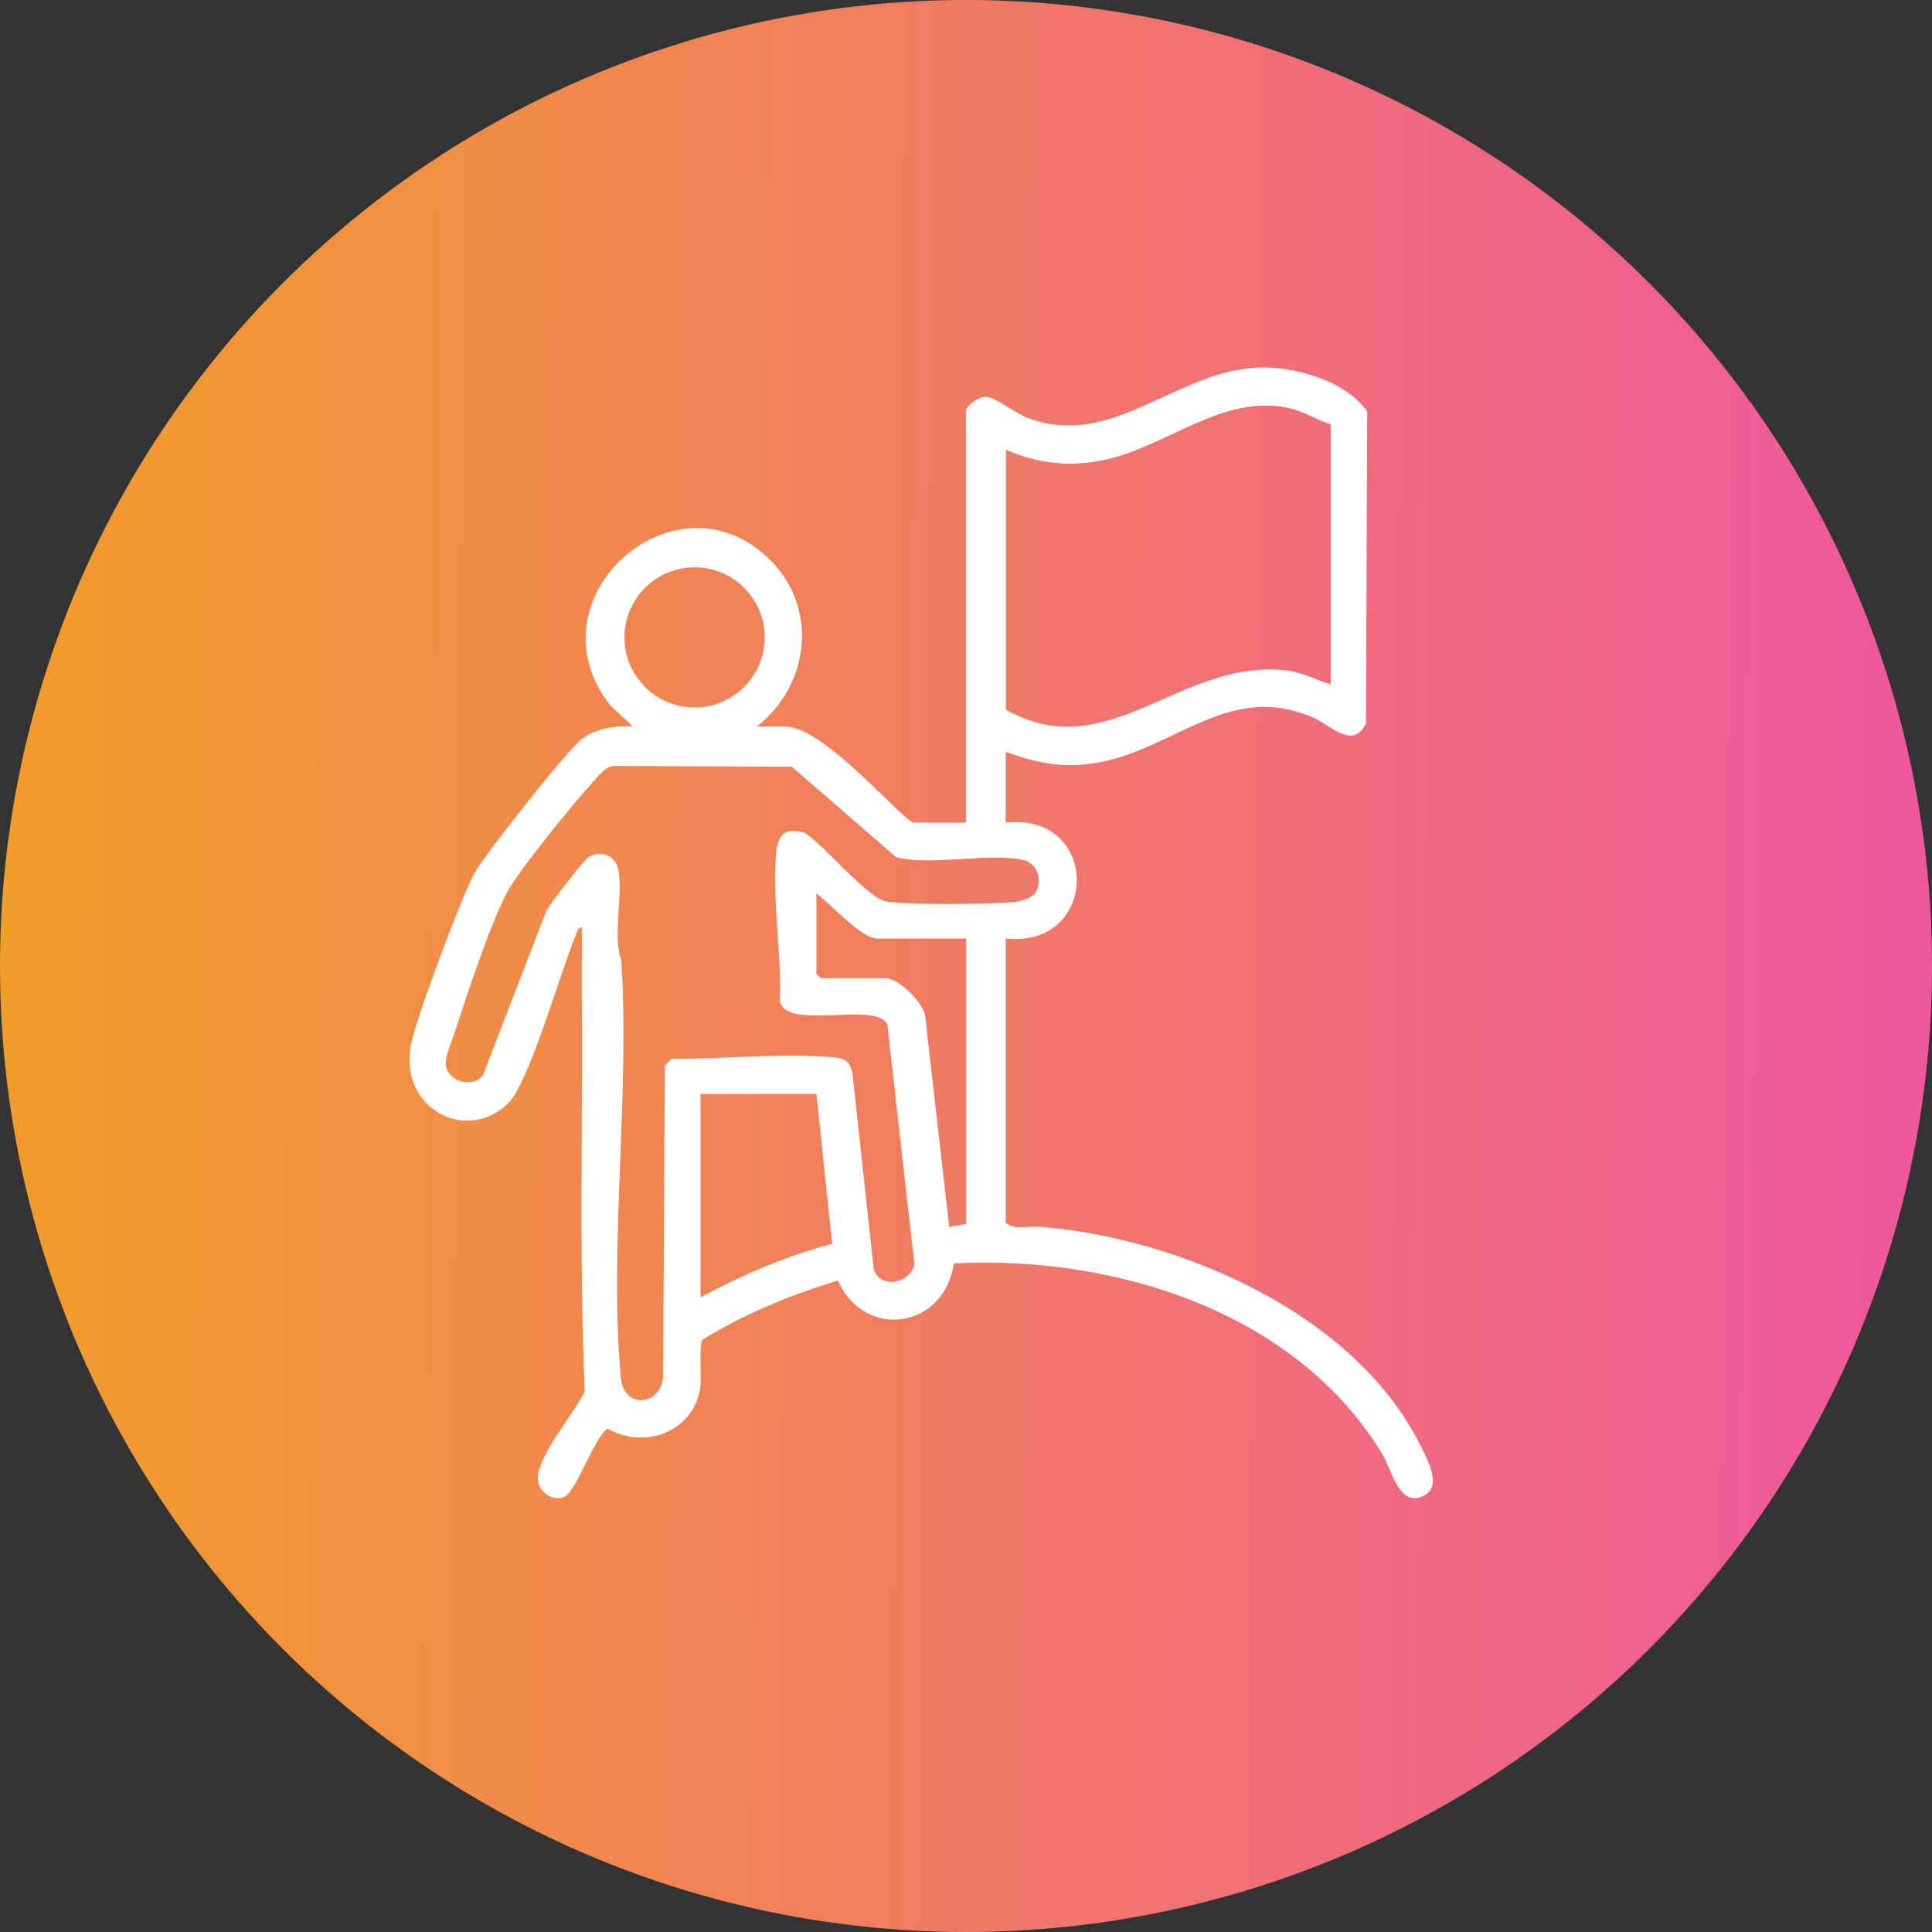 <?xml version="1.0" encoding="UTF-8"?>
<svg id="Livello_1" data-name="Livello 1" xmlns="http://www.w3.org/2000/svg" xmlns:xlink="http://www.w3.org/1999/xlink" viewBox="0 0 124 124">
  <rect x="0" y="0" width="124" height="124" fill="#333333" stroke="none"/>
  <defs>
    <style>
      .cls-1 {
        fill: #fff;
      }

      .cls-2 {
        fill: url(#Sfumatura_senza_nome_7);
      }
    </style>
    <linearGradient id="Sfumatura_senza_nome_7" data-name="Sfumatura senza nome 7" x1="-.02" y1="663.3" x2="123.98" y2="663.3" gradientTransform="translate(-5.73 724.74) rotate(.5) scale(1 -1)" gradientUnits="userSpaceOnUse">
      <stop offset="0" stop-color="#f19d29"/>
      <stop offset="1" stop-color="#ef579f"/>
    </linearGradient>
  </defs>
  <circle class="cls-2" cx="62" cy="62" r="62"/>
  <g id="VYVZ59">
    <path class="cls-1" d="M64.55,48.27v4.53c6.1-.68,6.06,8.07,0,7.44v18.23c.55.51,1.52.21,2.27.27,8.97.75,20.08,5.56,24.31,13.96.43.85,1.42,2.62.34,3.25-1.65.95-2.13-1.6-2.76-2.64-5.56-9.16-17.22-12.76-27.49-12.22-.61,4.19-5.72,4.96-7.44,1.1-3.05.92-5.97,2.13-8.68,3.78-.28.31-.04,2.46-.16,3.15-.48,2.82-3.59,3.93-5.95,2.57-.92.66-2.03,4.19-2.85,4.42-.88.25-1.73-.53-1.61-1.43.21-1.52,2.29-3.94,3-5.35-.37-8.71-.11-17.6-.19-26.28-.01-1.18.03-2.36,0-3.54-.31.05-.32.36-.41.58-.94,2.22-2.97,9.43-4.32,10.73-2.71,2.61-6.98.3-6.25-3.71.3-1.66,3.27-9.6,4.12-11.12.64-1.14,5.95-7.88,6.86-8.56s2.14-.86,3.27-.81l-1.45-1.36c-5.38-6.89,4.32-15.4,10.34-9.25,3.05,3.12,2.43,7.99-.92,10.62.68.04,1.38-.06,2.07.02,2.55.32,7.41,6.15,8,6.15h3.35v-26.39c0-.43.87-.97,1.33-.94.56.03,1.94,1.12,2.74,1.4,5.44,1.91,9.4-3.07,14.69-3.28,2.32-.09,5.61.84,6.99,2.82l-.08,20.04c-.84,1.67-2.22.14-3.3-.35-5.34-2.42-8.89,1.9-13.81,2.83-2.21.42-3.94.07-6.03-.68ZM85.41,27.23c-.87-.26-1.64-.78-2.53-1-4.36-1.07-8.02,2.51-12.12,3.31-2.25.44-4.1.21-6.2-.67v16.68c6.6,3.71,11.2-3.32,18.02-2.52.98.11,1.9.62,2.83.89v-16.68ZM49.08,40.91c0-2.49-2.02-4.5-4.5-4.5s-4.5,2.02-4.5,4.5,2.02,4.5,4.5,4.5,4.5-2.02,4.5-4.5ZM66.31,57.47c.69-.69.37-2.05-.62-2.27-2.27-.5-5.78.4-8.17-.18l-6.7-5.81-11.4-.05c-.56.03-.98.61-1.35,1.01-1.22,1.34-4.8,5.71-5.55,7.15-1.11,2.13-2.56,6.57-3.35,8.98-.18.55-.59,1.46-.56,2,.07,1.09,1.68,1.59,2.38.73l4.09-10.6c.28-.48,2.39-3.25,2.72-3.44.65-.38,1.5-.17,1.79.53.53,1.29-.32,4.54.28,6.06.58,8.64-.8,18.34-.02,26.86.18,1.99,2.5,1.81,2.71-.02l.11-20.02.45-.45c3.27.05,7.03-.39,10.25-.1.79.07,1.16.18,1.34,1.02l1.37,12.6c.44,1.28,2.3.93,2.61-.32l-1.74-15.41c-.82-1.51-6.35.43-6.9-1.45.13-3.13-.51-6.48-.23-9.58.11-1.2.62-1.62,1.82-1.26,1.26.79,3.97,4.12,5.21,4.4,1.12.25,6.99.19,8.31.04.3-.03.92-.22,1.12-.42ZM62.01,60.24h-5.71c-1.01,0-3.05-2.28-3.9-2.9v5.17l.27.27h4.17c.82,0,2.35,1.51,2.53,2.36l1.55,13.6,1.09-.18v-18.32ZM52.4,70.21h-7.44v13.06c2.69-1.45,5.48-2.65,8.45-3.44l-1.01-9.62Z"/>
  </g>
</svg>